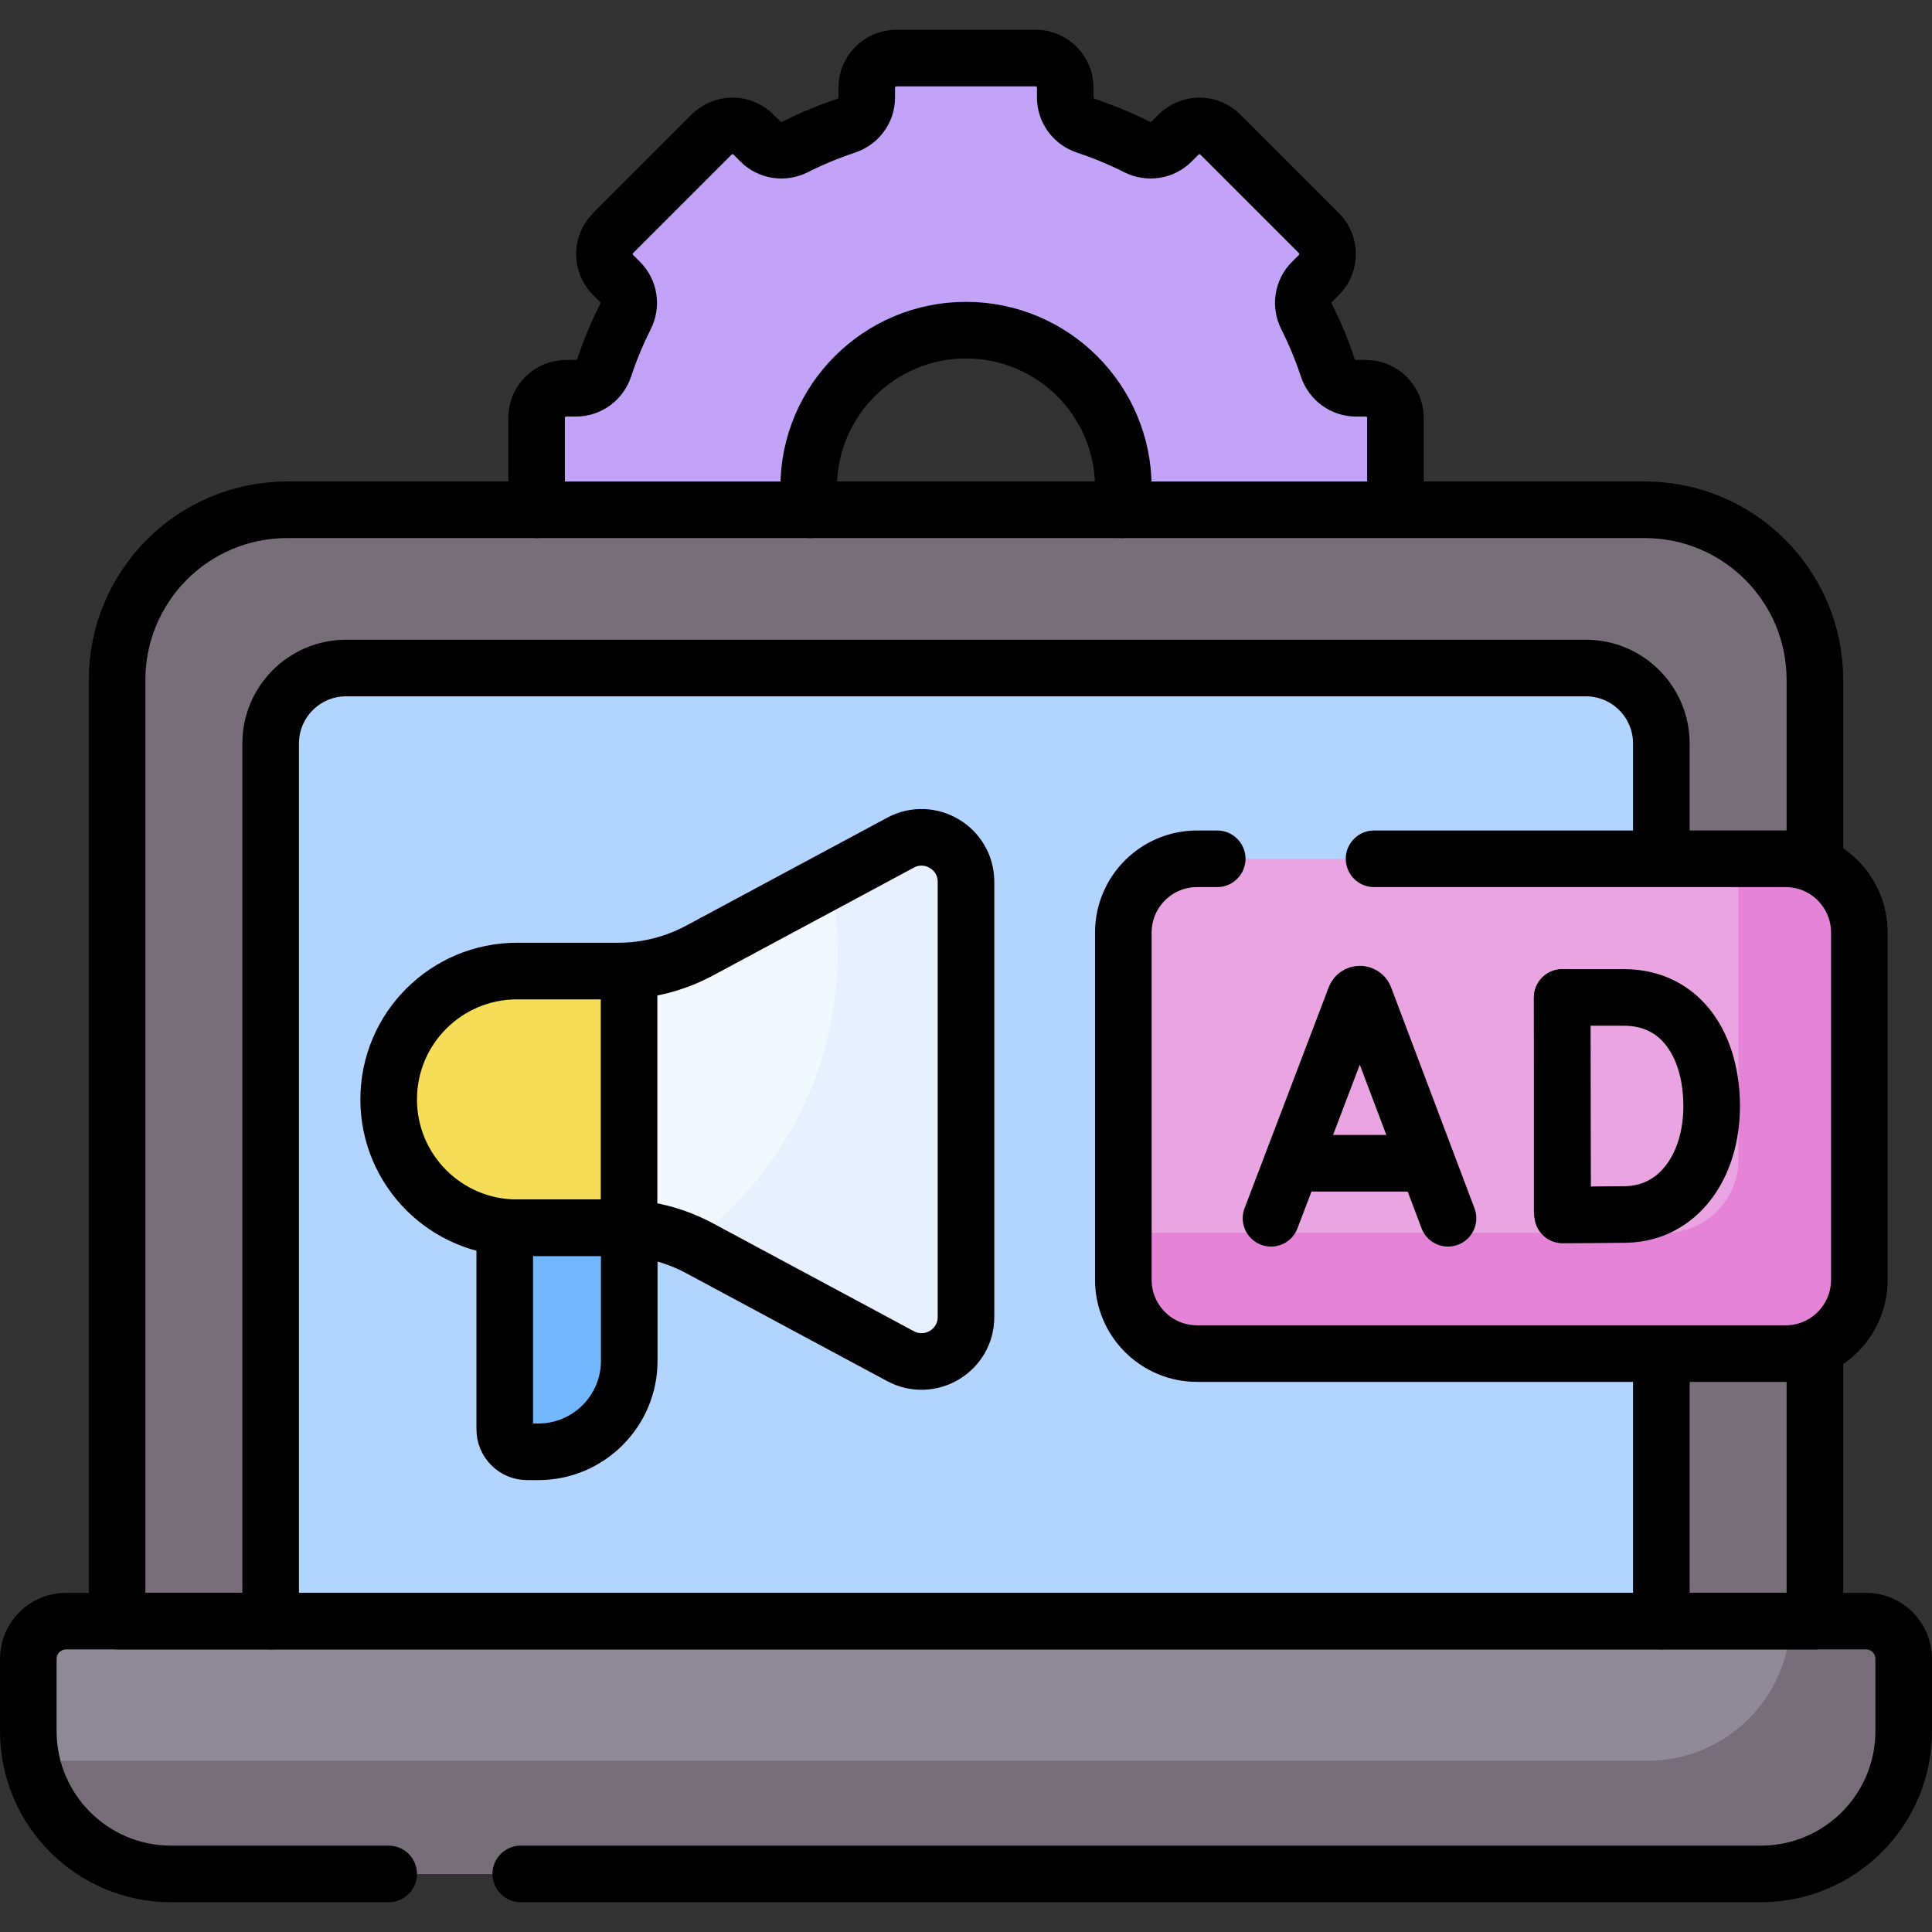 <svg enable-background="new 0 0 512 512" viewBox="0 0 512 512" xmlns="http://www.w3.org/2000/svg"><rect x="0" y="0" width="512" height="512" fill="#333333" stroke="none"/><path d="m361.954 102.888h-2.609c-3.422 0-6.405-2.231-7.482-5.479-1.547-4.662-3.425-9.172-5.605-13.505-1.541-3.061-1.012-6.755 1.411-9.178l1.853-1.853c3.066-3.066 3.066-8.037 0-11.102l-26.099-26.099c-3.066-3.066-8.036-3.066-11.102 0l-1.853 1.853c-2.423 2.423-6.117 2.952-9.178 1.411-4.333-2.18-8.843-4.058-13.505-5.605-3.248-1.077-5.479-4.06-5.479-7.482v-2.609c0-4.336-3.515-7.851-7.851-7.851h-36.909c-4.336 0-7.851 3.515-7.851 7.851v2.609c0 3.422-2.231 6.404-5.479 7.482-4.662 1.547-9.172 3.425-13.505 5.605-3.061 1.541-6.755 1.012-9.178-1.411l-1.852-1.853c-3.066-3.066-8.037-3.066-11.102 0l-26.099 26.099c-3.066 3.066-3.066 8.037 0 11.102l1.853 1.853c2.423 2.423 2.952 6.117 1.411 9.178-2.18 4.333-4.058 8.843-5.605 13.505-1.077 3.248-4.06 5.479-7.482 5.479h-2.609c-4.336 0-7.851 3.515-7.851 7.851v36.909c0 4.336 3.515 7.851 7.851 7.851h2.609c3.422 0 6.405 2.231 7.482 5.479 1.547 4.662 3.425 9.172 5.605 13.505 1.54 3.061 1.012 6.755-1.411 9.178l-1.853 1.853c-3.066 3.066-3.066 8.037 0 11.102l26.099 26.099c3.066 3.066 8.037 3.066 11.102 0l1.852-1.853c2.423-2.423 6.117-2.952 9.178-1.411 4.333 2.18 8.843 4.058 13.505 5.605 3.248 1.077 5.479 4.06 5.479 7.482v2.61c0 4.336 3.515 7.851 7.851 7.851h36.909c4.336 0 7.851-3.515 7.851-7.851v-2.609c0-3.422 2.231-6.404 5.479-7.482 4.662-1.547 9.172-3.425 13.505-5.605 3.061-1.54 6.755-1.012 9.178 1.411l1.853 1.853c3.066 3.066 8.036 3.066 11.102 0l26.099-26.099c3.066-3.066 3.066-8.037 0-11.102l-1.853-1.853c-2.423-2.423-2.952-6.117-1.411-9.178 2.18-4.333 4.058-8.843 5.605-13.505 1.077-3.248 4.06-5.479 7.482-5.479h2.609c4.336 0 7.85-3.515 7.85-7.851v-36.909c.001-4.337-3.514-7.852-7.85-7.852zm-105.954 68.001c-23.028 0-41.696-18.668-41.696-41.696s18.668-41.696 41.696-41.696 41.696 18.668 41.696 41.696-18.668 41.696-41.696 41.696z" fill="#c2a3f8"/><path d="m435.889 135.097h-359.778c-24.897 0-45.08 20.183-45.08 45.08v249.438h449.937v-249.439c0-24.897-20.183-45.079-45.079-45.079z" fill="#786e79"/><path d="m440.271 429.615h-368.542v-232.58c0-11.046 8.954-20 20-20h328.541c11.046 0 20 8.954 20 20v232.58z" fill="#b2d5ff"/><path d="m466.644 496.611h-421.288c-20.907 0-37.856-16.949-37.856-37.856v-19.14c0-5.523 4.477-10 10-10h477c5.523 0 10 4.477 10 10v19.14c0 20.907-16.949 37.856-37.856 37.856z" fill="#908a97"/><path d="m494.5 429.615h-20.022c-.46 20.508-17.216 36.995-37.834 36.995h-421.288c-2.452 0-4.847-.242-7.17-.687 3.351 17.479 18.714 30.689 37.17 30.689h421.288c20.907 0 37.856-16.949 37.856-37.856v-19.14c0-5.524-4.477-10.001-10-10.001z" fill="#786e79"/><path d="m473.194 227.586h-155.946c-10.798 0-19.552 8.754-19.552 19.552v92.028c0 10.798 8.754 19.552 19.552 19.552h155.946c10.798 0 19.552-8.754 19.552-19.552v-92.028c0-10.798-8.753-19.552-19.552-19.552z" fill="#eaa4e1"/><path d="m473.194 227.586h-12.448v79.578c0 10.798-8.754 19.552-19.552 19.552h-143.498v12.45c0 10.798 8.754 19.552 19.552 19.552h155.946c10.798 0 19.552-8.754 19.552-19.552v-92.029c0-10.797-8.754-19.551-19.552-19.551z" fill="#e584d7"/><path d="m166.756 360.631v-35.285h-32.992v53.454c0 3.286 2.664 5.95 5.95 5.95h2.924c13.32-.001 24.118-10.799 24.118-24.119z" fill="#73b7ff"/><path d="m163.801 257.341h-26.785c-18.786 0-34.015 15.229-34.015 34.015 0 18.786 15.229 34.015 34.015 34.015h26.785c7.536 0 14.955 1.866 21.594 5.431l53.246 28.591c7.851 4.216 17.359-1.471 17.359-10.382v-57.655-57.655c0-8.911-9.509-14.598-17.359-10.382l-53.246 28.591c-6.639 3.565-14.058 5.431-21.594 5.431z" fill="#f2f8ff"/><path d="m166.703 257.247c-.965.061-1.933.094-2.903.094h-26.785c-18.786 0-34.015 15.229-34.015 34.015 0 18.786 15.229 34.015 34.015 34.015h26.785c.97 0 1.938.032 2.903.094z" fill="#f5dd58"/><path d="m238.641 223.319-18.562 9.967c1.26 6.188 1.923 12.594 1.923 19.154 0 31.666-15.418 59.726-39.152 77.097.86.395 1.709.817 2.546 1.266l53.246 28.591c7.851 4.216 17.359-1.471 17.359-10.382v-57.655-57.655c-.001-8.912-9.51-14.599-17.36-10.383z" fill="#e6f0ff"/><g style="fill:none;stroke:#000;stroke-width:15;stroke-linecap:round;stroke-linejoin:round;stroke-miterlimit:10"><path d="m336.835 322.855 22.307-58.569c.456-1.114 2.033-1.116 2.491-.003l22.104 58.572"/><path d="m343.792 308.268h33.101"/><path d="m414 264.388v56.652"/><path d="m453.607 293.152c0 15.884-8.816 28.453-22.803 28.697-4.656.081-16.688.127-16.688.127s-.075-20.881-.075-28.888c0-6.576-.042-28.761-.042-28.761s10.825 0 16.327 0c15.342.001 23.281 12.941 23.281 28.825z"/><path d="m322.573 227.586h-5.325c-10.798 0-19.552 8.754-19.552 19.552v92.028c0 10.798 8.754 19.552 19.552 19.552h155.946c10.798 0 19.552-8.754 19.552-19.552v-92.028c0-10.798-8.754-19.552-19.552-19.552h-109.051"/><path d="m142.638 384.749h-2.924c-3.286 0-5.95-2.664-5.95-5.95v-53.454h32.992v35.285c0 13.321-10.798 24.119-24.118 24.119z"/><path d="m166.703 325.465v-68.124"/><path d="m163.801 257.341h-26.785c-18.786 0-34.015 15.229-34.015 34.015 0 18.786 15.229 34.015 34.015 34.015h26.785c7.536 0 14.955 1.866 21.594 5.431l53.246 28.591c7.851 4.216 17.359-1.471 17.359-10.382v-57.655-57.655c0-8.911-9.509-14.598-17.359-10.382l-53.246 28.591c-6.639 3.565-14.058 5.431-21.594 5.431z"/><path d="m480.968 227.289v-47.113c0-24.897-20.183-45.08-45.08-45.08h-359.777c-24.897 0-45.08 20.183-45.08 45.08v249.438h449.937v-68.803"/><path d="m71.729 429.615v-232.58c0-11.046 8.954-20 20-20h328.541c11.046 0 20 8.954 20 20v27.345"/><path d="m440.271 360.812v68.803"/><path d="m103 496.611h-57.644c-20.907 0-37.856-16.949-37.856-37.856v-19.14c0-5.523 4.477-10 10-10h477c5.523 0 10 4.477 10 10v19.14c0 20.907-16.949 37.856-37.856 37.856h-328.642"/><path d="m369.805 132.636v-21.897c0-4.336-3.515-7.851-7.85-7.851h-2.609c-3.422 0-6.405-2.231-7.482-5.479-1.547-4.662-3.425-9.172-5.605-13.505-1.541-3.061-1.012-6.755 1.411-9.178l1.853-1.853c3.066-3.066 3.066-8.037 0-11.102l-26.099-26.099c-3.066-3.066-8.036-3.066-11.102 0l-1.853 1.853c-2.423 2.423-6.117 2.952-9.178 1.411-4.333-2.18-8.843-4.058-13.505-5.605-3.248-1.077-5.479-4.06-5.479-7.482v-2.609c0-4.336-3.515-7.851-7.851-7.851h-36.909c-4.336 0-7.851 3.515-7.851 7.851v2.609c0 3.422-2.231 6.404-5.479 7.482-4.662 1.547-9.172 3.425-13.505 5.605-3.061 1.541-6.755 1.012-9.178-1.411l-1.852-1.853c-3.066-3.066-8.037-3.066-11.102 0l-26.099 26.099c-3.066 3.066-3.066 8.037 0 11.102l1.853 1.853c2.423 2.423 2.952 6.117 1.411 9.178-2.18 4.333-4.058 8.843-5.605 13.505-1.077 3.248-4.06 5.479-7.482 5.479h-2.609c-4.336 0-7.851 3.515-7.851 7.851v24.358m72.521 0c-.273-1.929-.415-3.9-.415-5.904 0-23.028 18.668-41.696 41.696-41.696s41.696 18.668 41.696 41.696c0 2.004-.141 3.976-.415 5.904"/></g></svg>